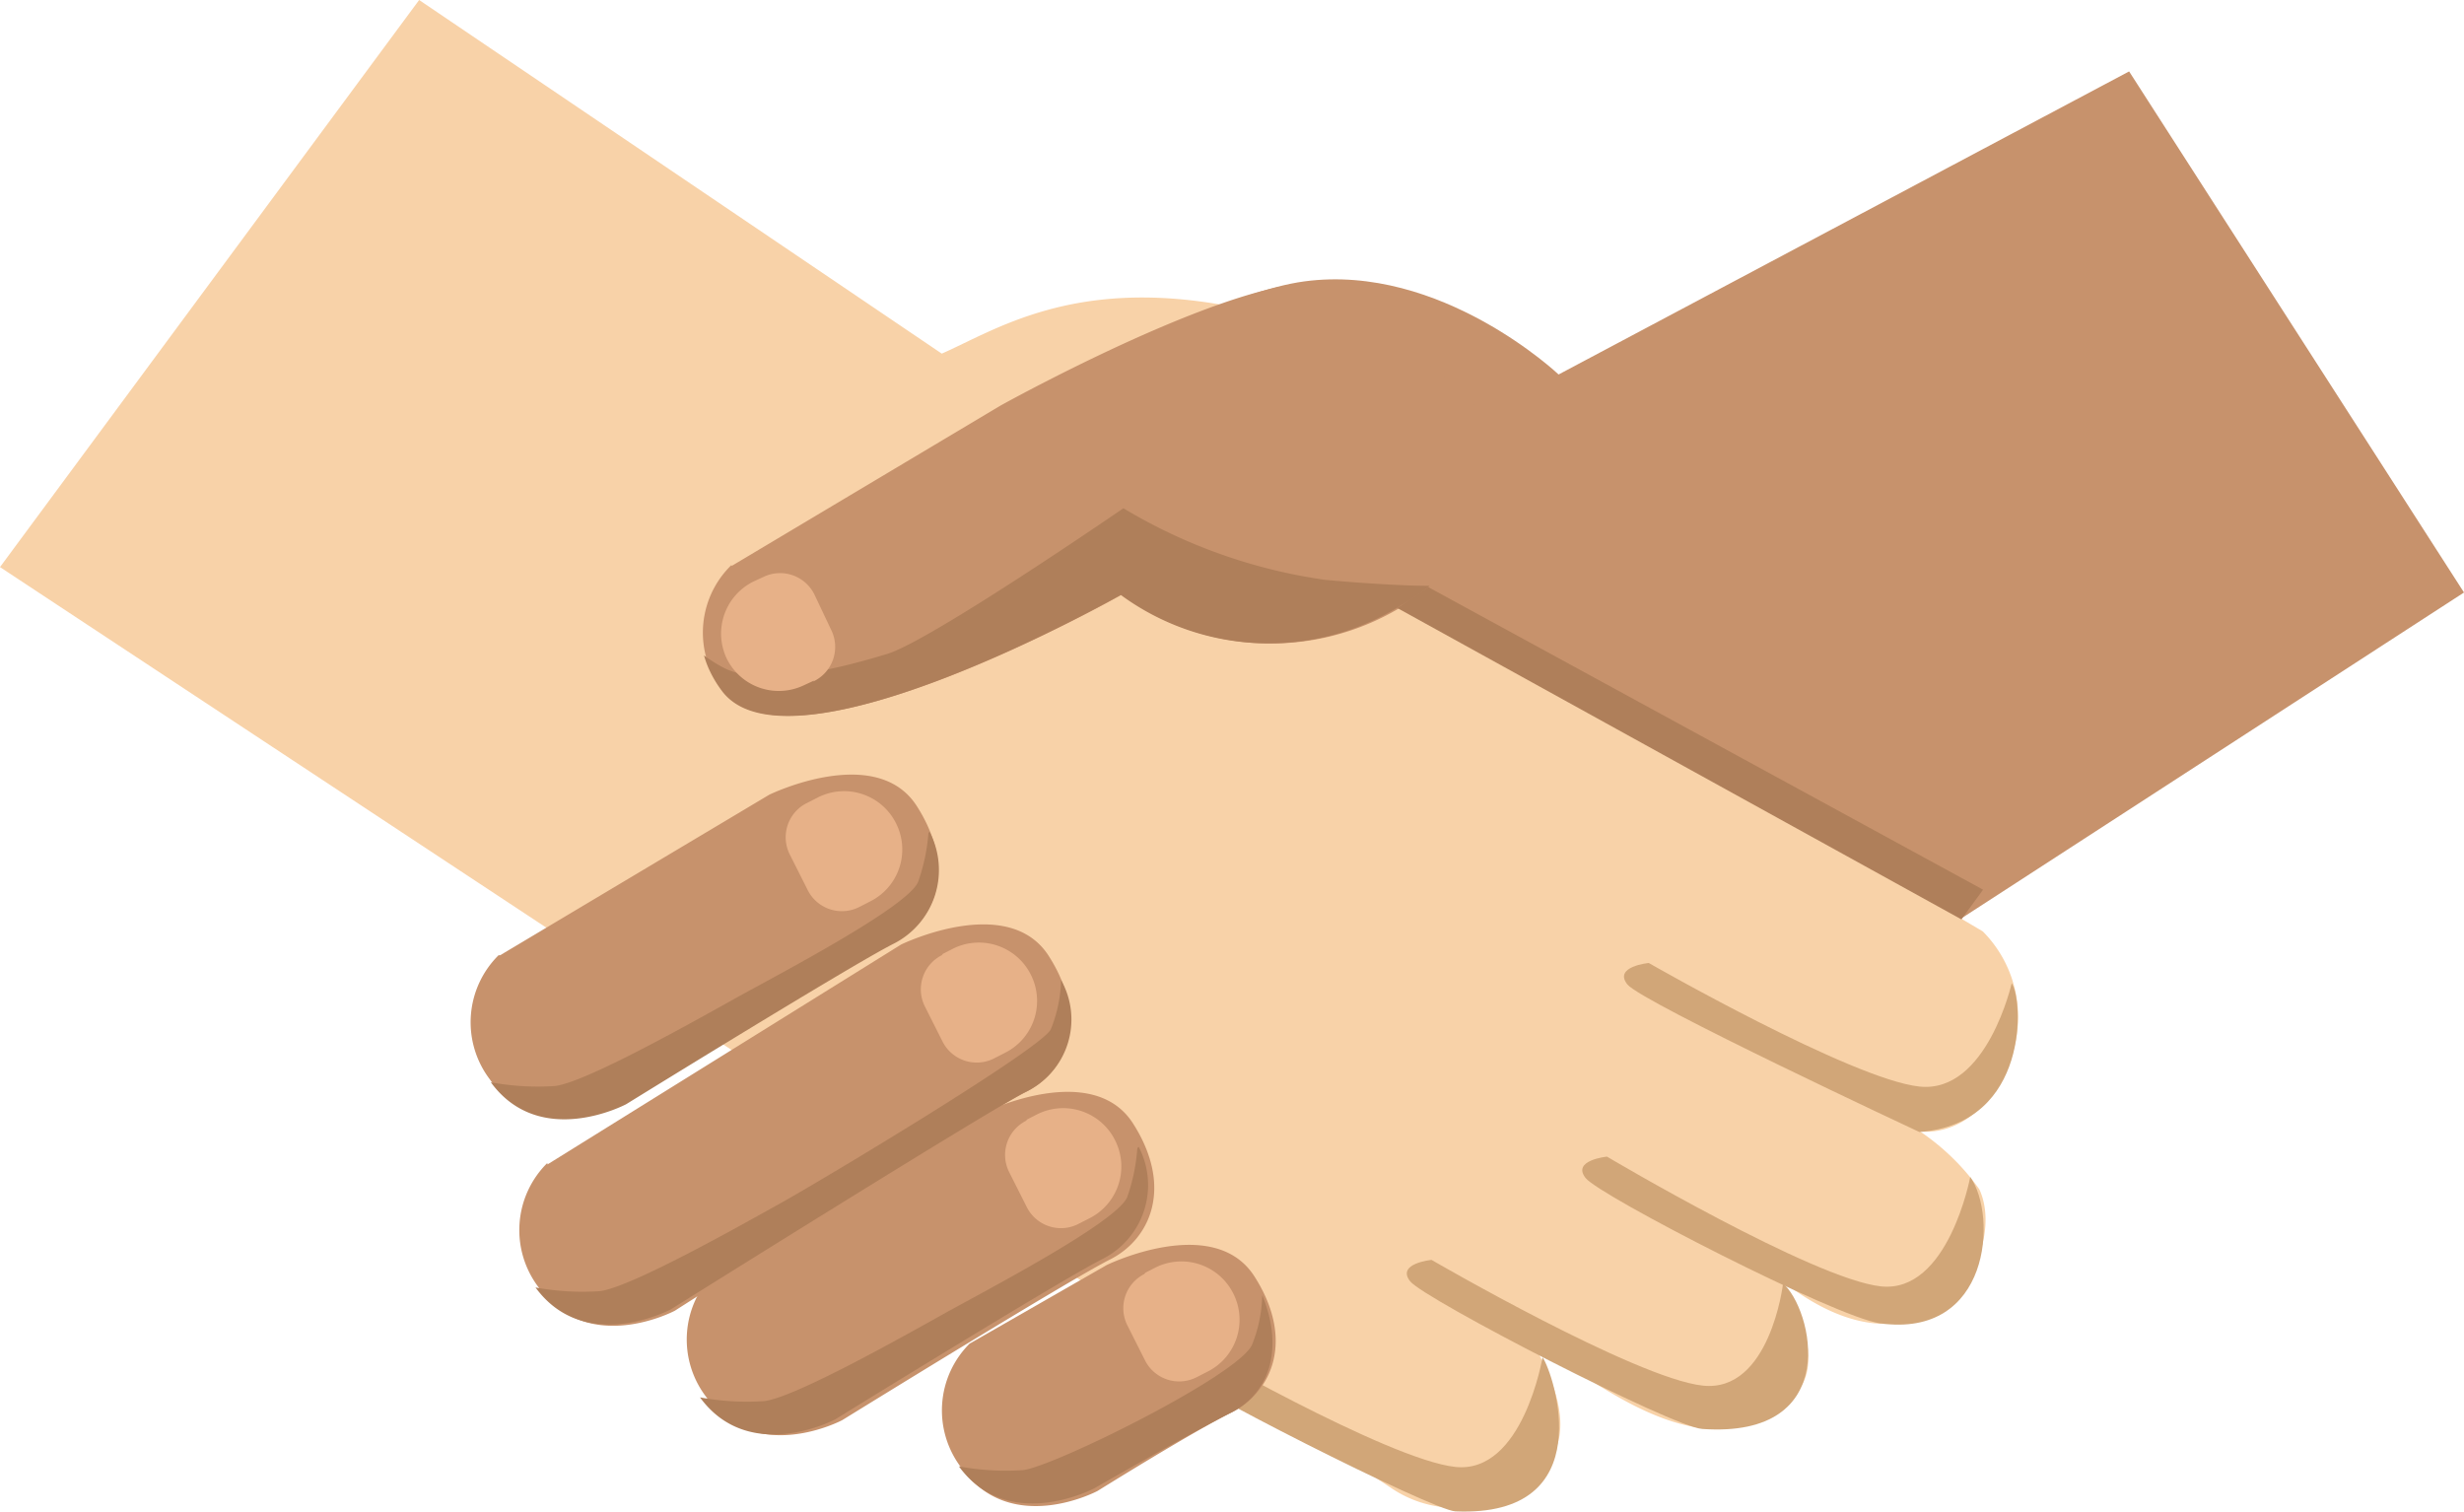 <svg viewBox="0 0 92.12 56.51" xmlns="http://www.w3.org/2000/svg"><g fill-rule="evenodd"><path d="m79.6 2.67-21.33 11.33s-4.4-4.17-9.51-3.48-17.16 8.58-17.16 8.58 1.16 4.41 4.87 5.1 11.64-4.17 11.64-4.17l24.76 14.6 19.25-12.48z" fill="#c7926c"/><path d="m15.67 0 19.54 13.22c2-.88 4.88-2.83 10.56-1.81l-6.51 2.85 34.87 20.56a4.54 4.54 0 0 1 .8 5.31c-1.24 2.52-3.16 2.16-3.16 2.16a8.62 8.62 0 0 1 2.23 2.17c1.14 2.46-2 7.71-7.44 3.37 0 0 1.92 2.88.56 4.28-2.55 2.64-5.9 1-10.05-2.25 0 0 2.18 3.09.82 4.76a4.3 4.3 0 0 1 -5.89 1c-2.19-1.45-4.8-3.27-4.8-3.27l-47.2-31.15z" fill="#f8d2a8"/><path d="m18.7 35.71 10.06-6s4-1.95 5.52.43.65 4.33-.87 5.09-10 6-10 6-3.25 1.73-5.09-.87a3.53 3.53 0 0 1 .32-4.65" fill="#c7926c"/><path d="m20.47 43.53 13.22-8.22s4-1.95 5.52.43.65 4.33-.87 5.09-13.11 8.17-13.11 8.17-3.25 1.73-5.09-.87a3.53 3.53 0 0 1 .32-4.65" fill="#c7926c"/><path d="m26.78 47.57 10.06-6s4-1.95 5.52.43.65 4.33-.87 5.09-10 6-10 6-3.25 1.73-5.09-.87a3.53 3.53 0 0 1 .32-4.65" fill="#c7926c"/><path d="m57.67 50.74s-.73 4.37-3.26 4.1-10.12-4.66-10.12-4.66-1.33.13-.8.8 10.08 5.49 10.92 5.52c5.48.24 3.68-5.16 3.26-5.76" fill="#d1a678"/><path d="m36.27 50.22 5.11-2.93s4-1.95 5.52.43.65 4.33-.87 5.09-5 2.93-5 2.93-3.25 1.73-5.09-.87a3.53 3.53 0 0 1 .32-4.65" fill="#c7926c"/><path d="m27.35 21.16 10.06-6s11.59-6.44 13.07-4.06 9.78 5 3.52 10.36a9.41 9.41 0 0 1 -12.06.77s-12.36 7-14.91 3.59a4.31 4.31 0 0 1 -.43-.7 3.52 3.52 0 0 1 .75-4" fill="#c7926c"/><g fill="#af7f5a"><path d="m34.75 31.09a3.09 3.09 0 0 1 -1.34 4.19c-1.52.76-10 6-10 6s-3.21 1.71-5.06-.82a9.66 9.66 0 0 0 2.39.14c1.14-.12 5.28-2.46 6.79-3.3s6.36-3.36 6.79-4.32a7 7 0 0 0 .39-1.83"/><path d="m39.67 36.64a3 3 0 0 1 -1.34 4.19c-1.42.71-13.25 8.12-13.25 8.12s-3.21 1.71-5.06-.82a9.64 9.64 0 0 0 2.39.14c1.14-.12 5.28-2.46 6.79-3.3s9.8-5.8 10.09-6.5a5.27 5.27 0 0 0 .38-1.83"/><path d="m42.57 42.87a3.09 3.09 0 0 1 -1.34 4.19c-1.52.76-10 6-10 6s-3.21 1.71-5.06-.82a9.65 9.65 0 0 0 2.39.14c1.14-.12 5.28-2.46 6.79-3.3s6.36-3.36 6.79-4.32a7 7 0 0 0 .38-1.83"/><path d="m47.2 48.44c.81 2 .25 3.66-1.17 4.37s-5.12 2.83-5.12 2.83-3.21 1.71-5.06-.82a9.65 9.65 0 0 0 2.39.14c1.13-.12 8.06-3.54 8.57-4.69a5.27 5.27 0 0 0 .38-1.83"/></g><path d="m30.21 30 .39-.2a2.17 2.17 0 0 1 2.91 1 2.17 2.17 0 0 1 -1 2.91l-.39.2a1.43 1.43 0 0 1 -1.92-.63l-.66-1.31a1.43 1.43 0 0 1 .67-1.97" fill="#e7b188"/><path d="m35.25 35.66.39-.2a2.17 2.17 0 0 1 2.91 1 2.17 2.17 0 0 1 -1 2.91l-.39.2a1.43 1.43 0 0 1 -1.92-.63l-.66-1.31a1.43 1.43 0 0 1 .63-1.92" fill="#e7b188"/><path d="m38.4 41.85.39-.2a2.17 2.17 0 0 1 2.91 1 2.17 2.17 0 0 1 -1 2.91l-.39.2a1.43 1.43 0 0 1 -1.92-.63l-.66-1.31a1.43 1.43 0 0 1 .63-1.92" fill="#e7b188"/><path d="m42.82 47.58.39-.2a2.17 2.17 0 0 1 2.91 1 2.17 2.17 0 0 1 -1 2.91l-.39.2a1.43 1.43 0 0 1 -1.92-.63l-.66-1.31a1.43 1.43 0 0 1 .63-1.92" fill="#e7b188"/><path d="m75.22 36.72s-.93 4.17-3.46 3.9-10.12-4.62-10.12-4.62-1.33.13-.8.8 10.92 5.52 10.92 5.52c4.15-.32 3.87-5 3.45-5.56" fill="#d1a678"/><path d="m73.66 44s-.82 4.36-3.34 4.09-10.24-4.85-10.24-4.85-1.33.13-.8.8 9.35 5.2 11 5.43c4.12.58 4.41-4 3.38-5.47" fill="#d1a678"/><path d="m66.66 48s-.49 4.07-3 3.8-10.14-4.7-10.14-4.7-1.33.13-.8.8 9.81 5.45 10.92 5.52c5.29.37 4.13-4.51 3-5.46" fill="#d1a678"/><path d="m53.4 21.95c-.32.25-.65.47-1 .67a9.34 9.34 0 0 1 -10.5-.38s-12.36 7-14.91 3.59a4.31 4.31 0 0 1 -.43-.7 3.5 3.5 0 0 1 -.24-.63 5.17 5.17 0 0 0 .69.44c1.5.82 4.52 0 6.15-.49s8.84-5.45 8.84-5.45a20.12 20.12 0 0 0 7.56 2.68c1.93.17 3.15.22 3.88.22" fill="#af7f5a"/><path d="m30.44 25.44-.39.18a2.17 2.17 0 0 1 -2.88-1 2.17 2.17 0 0 1 1-2.88l.39-.18a1.43 1.43 0 0 1 1.9.69l.63 1.33a1.43 1.43 0 0 1 -.69 1.9" fill="#e7b188"/><path d="m73.33 34.37.81-1.11-20.74-11.31-1.16.78z" fill="#af7f5a"/></g></svg>
